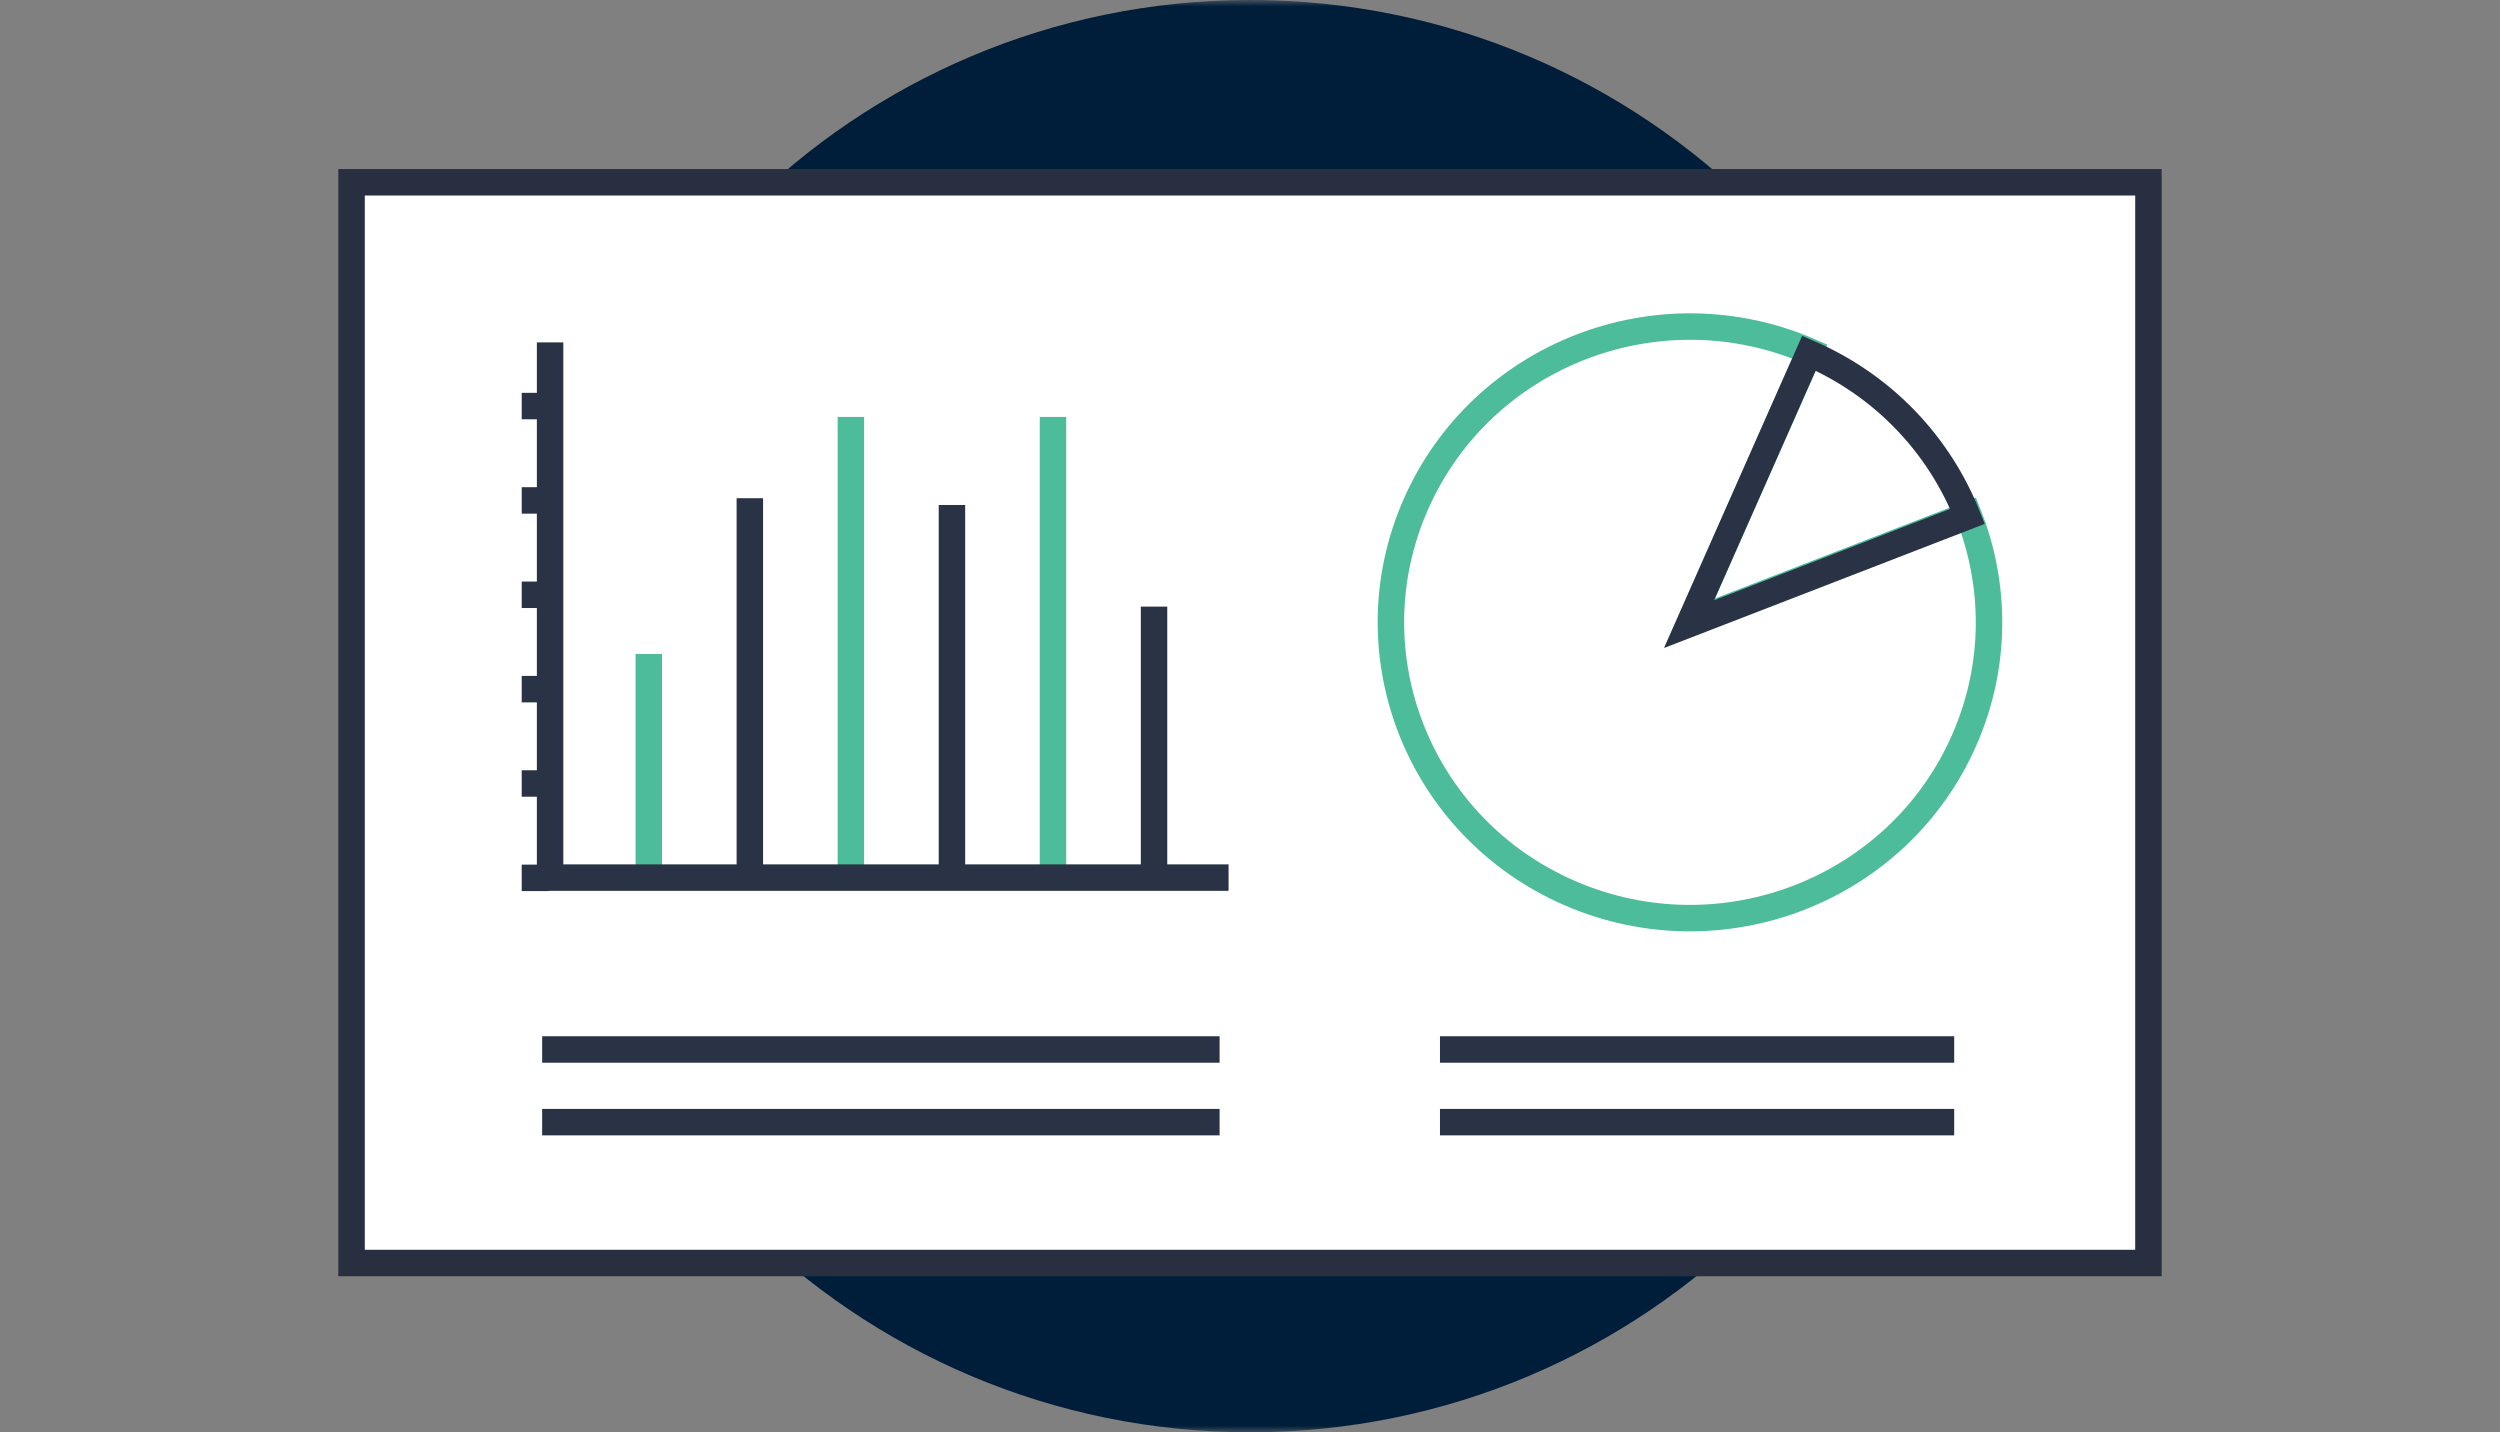 <?xml version="1.0" encoding="UTF-8"?>
<svg width="192px" height="110px" viewBox="0 0 192 110" version="1.1" xmlns="http://www.w3.org/2000/svg" xmlns:xlink="http://www.w3.org/1999/xlink">
    <rect x="0" y="0" width="192" height="110" fill="#808080" stroke="none"/>
    <title>DATA-ANALYSIS</title>
    <defs>
        <polygon id="path-1" points="0 0 192 0 192 110 0 110"></polygon>
    </defs>
    <g id="Solutions" stroke="none" stroke-width="1" fill="none" fill-rule="evenodd">
        <g id="DATA-ANALYSIS">
            <g id="Group-3">
                <mask id="mask-2" fill="white">
                    <use xlink:href="#path-1"></use>
                </mask>
                <g id="Clip-2"></g>
                <path d="M151,55 C151,85.376 126.376,110 96,110 C65.624,110 41,85.376 41,55 C41,24.624 65.624,0 96,0 C126.376,0 151,24.624 151,55" id="Fill-1" fill="#001E39" mask="url(#mask-2)"></path>
            </g>
            <g id="icon--1-sq" transform="translate(27, 14)" stroke-width="2.032">
                <polygon id="Stroke-140" stroke="#282F40" fill="#FFFFFF" points="0 83 138 83 138 0 0 0"></polygon>
                <g id="Group-181" transform="translate(13.068, 11.08)">
                    <path d="M111.105,14.44 L89.722,22.716 L98.925,1.91 C87.306,-3.118 73.767,2.123 68.685,13.614 C63.602,25.105 68.901,38.496 80.52,43.523 C92.138,48.55 105.677,43.309 110.759,31.818 C113.3,26.073 113.246,19.852 111.105,14.44 Z" id="Stroke-143" stroke="#4CBC9A"></path>
                    <path d="M111.036,14.577 C108.894,9.165 104.665,4.56 98.856,2.047 L89.653,22.853 L111.036,14.577 Z" id="Stroke-145" stroke="#293345"></path>
                    <line x1="9.759" y1="25.15" x2="9.759" y2="41.8" id="Stroke-147" stroke="#4CBC9A"></line>
                    <line x1="17.519" y1="13.183" x2="17.519" y2="41.8" id="Stroke-149" stroke="#293345"></line>
                    <line x1="25.28" y1="6.94" x2="25.28" y2="41.8" id="Stroke-151" stroke="#4CBC9A"></line>
                    <line x1="33.041" y1="13.704" x2="33.041" y2="41.8" id="Stroke-153" stroke="#293345"></line>
                    <line x1="40.801" y1="6.94" x2="40.801" y2="41.8" id="Stroke-155" stroke="#4CBC9A"></line>
                    <line x1="48.562" y1="21.508" x2="48.562" y2="41.8" id="Stroke-157" stroke="#293345"></line>
                    <polyline id="Stroke-159" stroke="#293345" points="2.179 1.216 2.179 42.32 54.286 42.32"></polyline>
                    <line x1="2.091" y1="42.339" x2="0" y2="42.339" id="Stroke-161" stroke="#293345"></line>
                    <line x1="2.091" y1="35.092" x2="0" y2="35.092" id="Stroke-163" stroke="#293345"></line>
                    <line x1="2.091" y1="27.846" x2="0" y2="27.846" id="Stroke-165" stroke="#293345"></line>
                    <line x1="2.091" y1="20.6" x2="0" y2="20.6" id="Stroke-167" stroke="#293345"></line>
                    <line x1="2.091" y1="13.353" x2="0" y2="13.353" id="Stroke-169" stroke="#293345"></line>
                    <line x1="2.091" y1="6.106" x2="0" y2="6.106" id="Stroke-171" stroke="#293345"></line>
                    <line x1="1.569" y1="55.52" x2="53.597" y2="55.52" id="Stroke-173" stroke="#293345"></line>
                    <line x1="1.569" y1="61.1" x2="53.597" y2="61.1" id="Stroke-175" stroke="#293345"></line>
                    <line x1="70.522" y1="55.52" x2="110.014" y2="55.52" id="Stroke-177" stroke="#293345"></line>
                    <line x1="70.522" y1="61.1" x2="110.014" y2="61.1" id="Stroke-179" stroke="#293345"></line>
                </g>
            </g>
        </g>
    </g>
</svg>